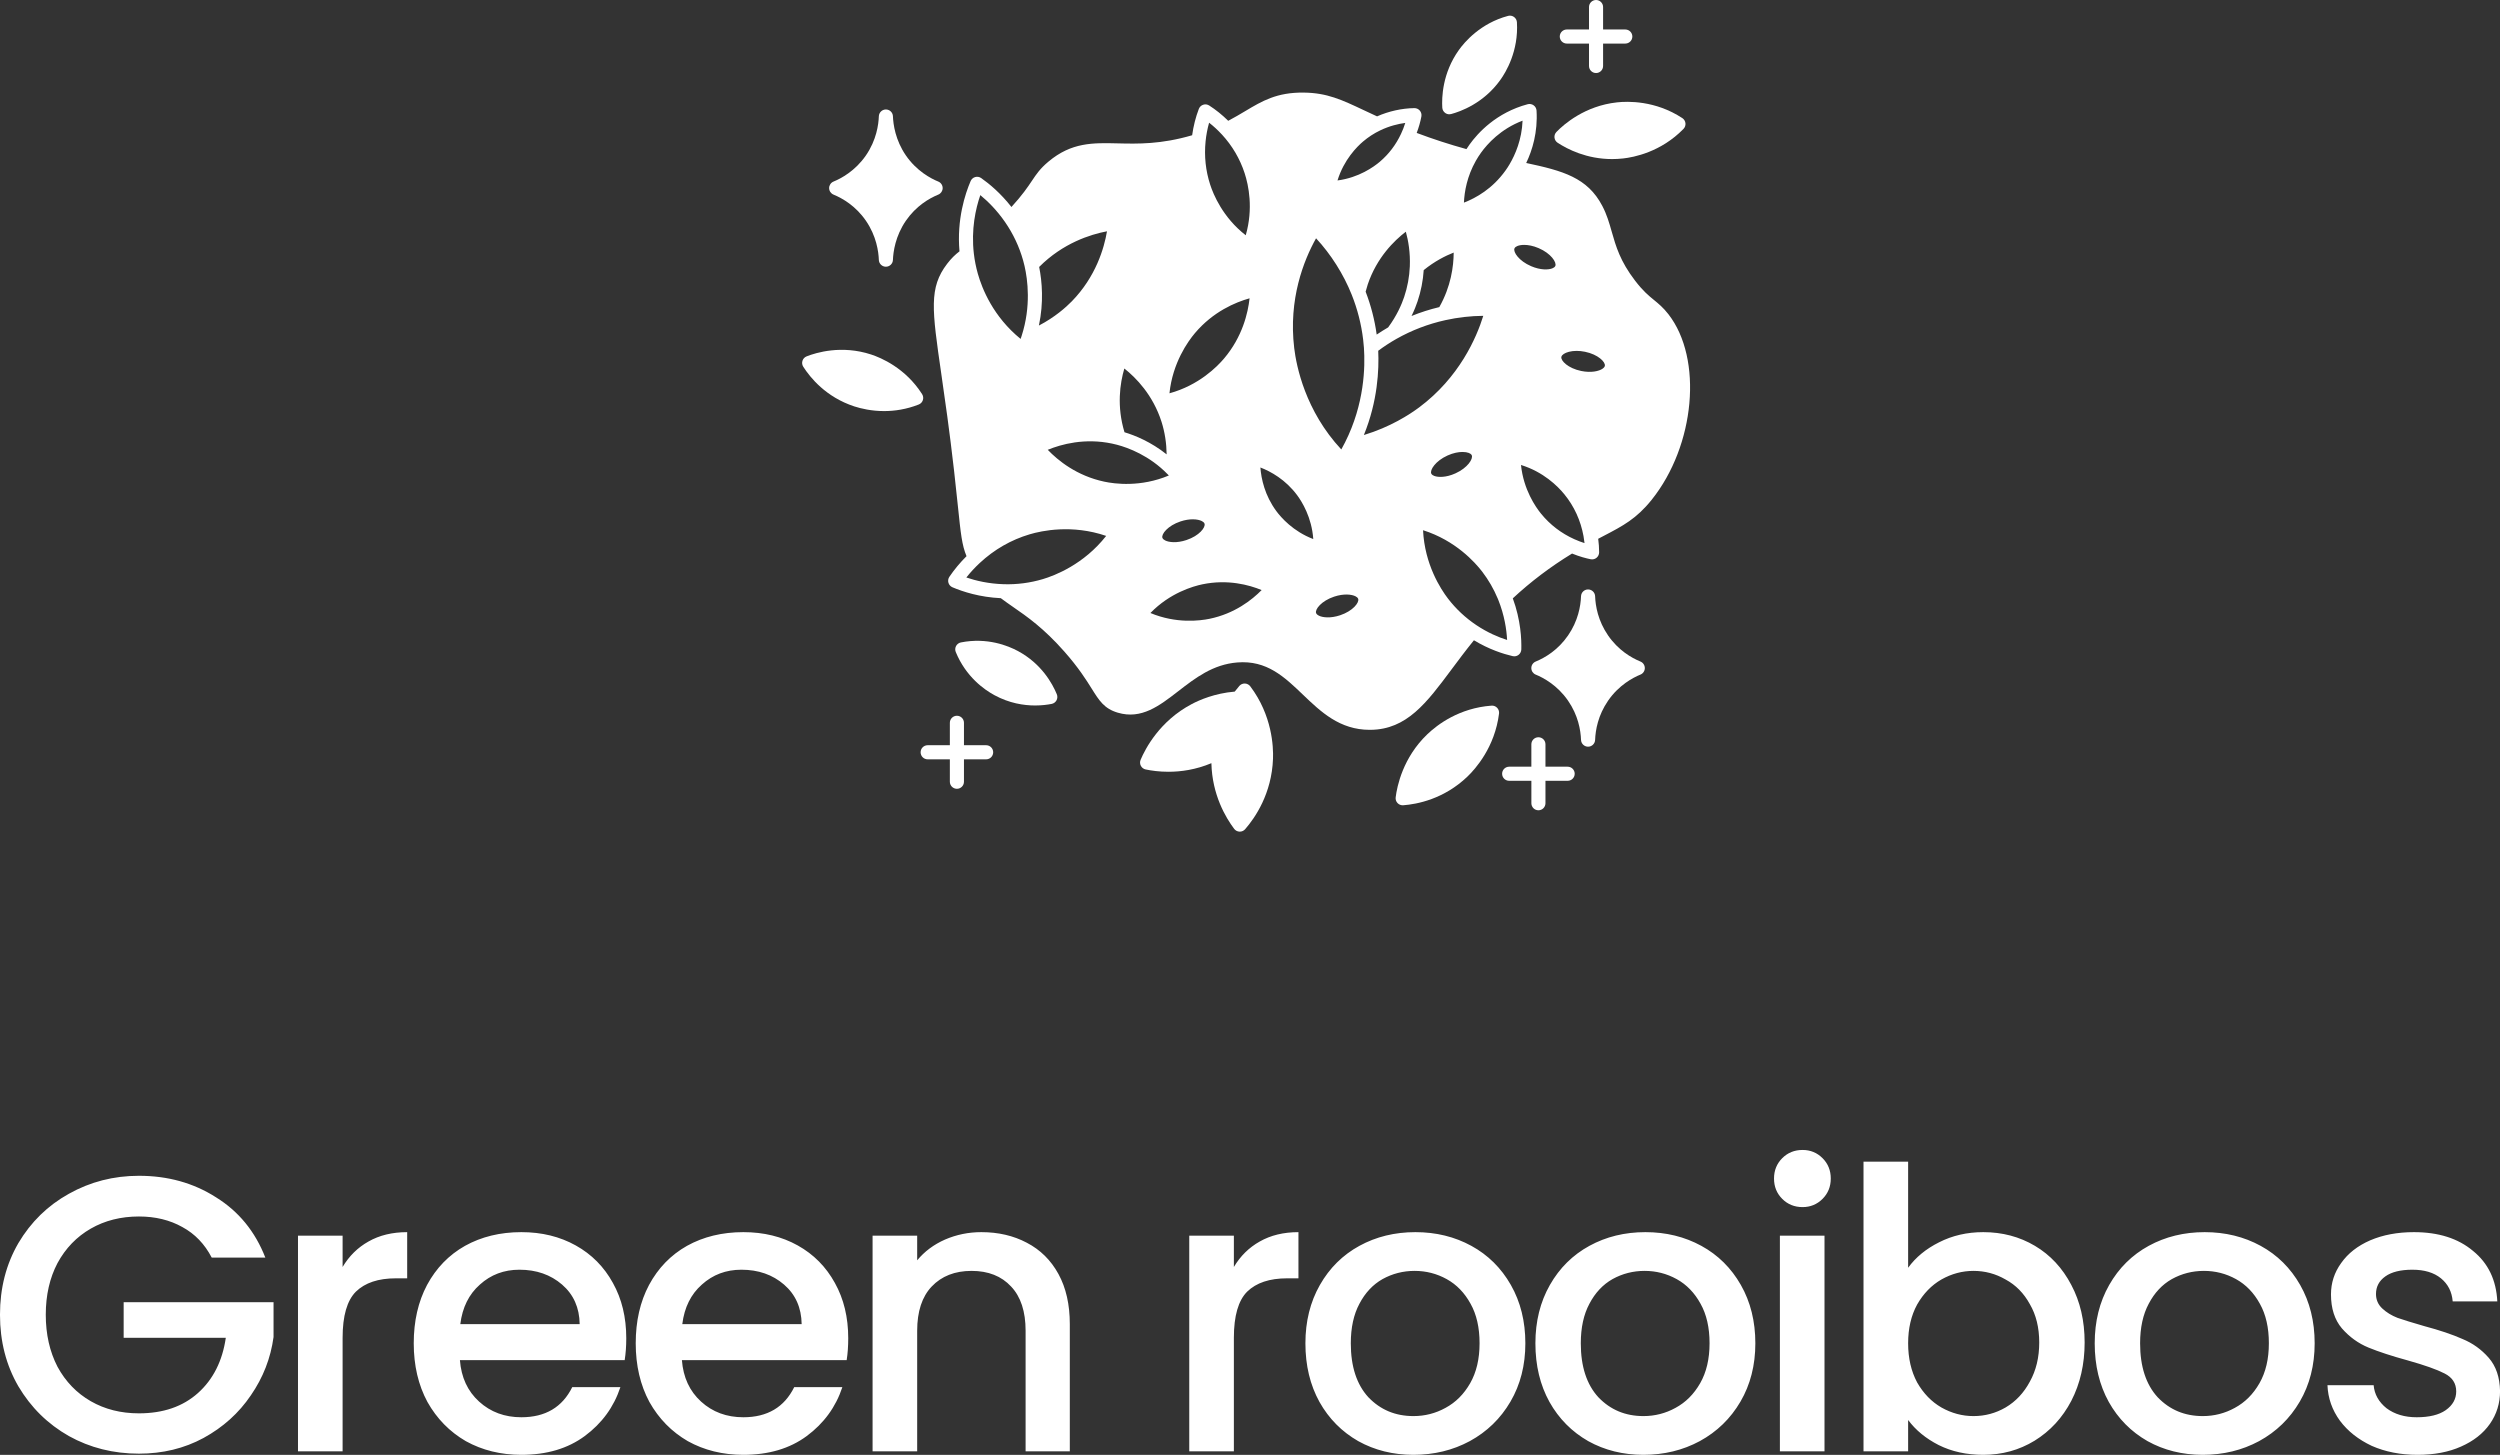 <svg viewBox="24.81 3 153.31 89.22" xmlns="http://www.w3.org/2000/svg" fill="none"><rect x="24.81" y="3" width="153.31" height="89.22" fill="#333333" stroke="none"/> <path fill="#fff" d="M127.125 22.271C126.802 21.857 126.516 21.623 126.239 21.397C125.91 21.128 125.57 20.851 125.077 20.208C124.163 19.016 123.902 18.101 123.65 17.216C123.496 16.673 123.35 16.16 123.067 15.623C122.156 13.886 120.648 13.473 118.403 12.995C118.782 12.204 119.116 11.109 119.037 9.783C119.029 9.653 118.964 9.534 118.858 9.458C118.753 9.382 118.619 9.357 118.494 9.391C116.565 9.907 115.433 11.16 114.93 11.861C114.864 11.953 114.8 12.047 114.738 12.144C113.702 11.858 112.697 11.532 111.688 11.152C111.814 10.819 111.912 10.476 111.975 10.142C111.998 10.014 111.964 9.883 111.88 9.784C111.797 9.685 111.67 9.627 111.544 9.63C110.779 9.64 109.975 9.82 109.257 10.136C108.959 10 108.683 9.87 108.436 9.753C107.085 9.116 106.192 8.694 104.758 8.678C103.11 8.658 102.209 9.195 101.169 9.816C100.845 10.009 100.511 10.208 100.129 10.408C99.768 10.052 99.371 9.73 98.964 9.47C98.854 9.399 98.719 9.382 98.596 9.423C98.472 9.463 98.374 9.557 98.327 9.679C98.134 10.183 97.995 10.736 97.917 11.294C96.001 11.855 94.592 11.822 93.348 11.792C91.832 11.756 90.522 11.724 89.106 12.91C88.593 13.34 88.371 13.671 88.09 14.09C87.832 14.476 87.517 14.945 86.836 15.693C86.17 14.843 85.475 14.267 84.979 13.919C84.872 13.845 84.738 13.822 84.612 13.857C84.487 13.893 84.385 13.983 84.334 14.102C83.997 14.885 83.477 16.461 83.65 18.413C83.389 18.614 83.15 18.839 82.893 19.176C81.77 20.644 81.962 21.972 82.532 25.913C82.755 27.455 83.033 29.374 83.319 31.882C83.418 32.755 83.493 33.473 83.553 34.051C83.727 35.729 83.8 36.435 84.081 37.107C83.685 37.502 83.325 37.935 83.028 38.374C82.956 38.481 82.935 38.615 82.972 38.739C83.008 38.862 83.098 38.963 83.217 39.014C83.864 39.289 84.896 39.623 86.184 39.683C86.418 39.859 86.659 40.028 86.914 40.205C87.803 40.819 88.81 41.517 90.085 42.962C90.958 43.953 91.419 44.69 91.755 45.227C92.219 45.969 92.526 46.46 93.36 46.705C94.81 47.134 95.907 46.284 97.068 45.385C98.111 44.578 99.189 43.743 100.69 43.624C102.495 43.479 103.569 44.507 104.705 45.594C105.816 46.657 106.964 47.756 108.809 47.756C108.825 47.756 108.84 47.756 108.856 47.756C111.081 47.734 112.293 46.108 113.827 44.048C114.234 43.502 114.689 42.892 115.197 42.264C116.122 42.822 116.986 43.1 117.573 43.237C117.605 43.244 117.638 43.248 117.671 43.248C117.766 43.248 117.859 43.217 117.935 43.158C118.037 43.079 118.099 42.958 118.103 42.828C118.12 42.216 118.072 41.026 117.581 39.693C118.686 38.666 119.879 37.764 121.215 36.946C121.685 37.138 122.088 37.241 122.358 37.295C122.386 37.3 122.414 37.303 122.442 37.303C122.542 37.303 122.639 37.269 122.717 37.205C122.817 37.123 122.875 37 122.875 36.871C122.875 36.6 122.855 36.321 122.818 36.04C122.94 35.976 123.059 35.913 123.172 35.854C124.328 35.251 125.163 34.815 126.096 33.651C128.767 30.318 129.248 25 127.125 22.271ZM117.684 18.232C117.715 18.159 117.8 18.111 117.866 18.085C117.964 18.045 118.105 18.018 118.279 18.018C118.521 18.018 118.827 18.071 119.167 18.217C119.922 18.541 120.282 19.089 120.189 19.309C120.158 19.382 120.073 19.429 120.007 19.456C119.771 19.551 119.289 19.573 118.706 19.324C117.951 19.001 117.591 18.453 117.684 18.232ZM120.559 24.886C120.575 24.808 120.649 24.744 120.709 24.704C120.858 24.606 121.132 24.518 121.496 24.518C121.652 24.518 121.824 24.534 122.009 24.572C122.009 24.572 122.01 24.572 122.009 24.572C122.812 24.737 123.273 25.201 123.226 25.436C123.21 25.514 123.136 25.578 123.076 25.617C122.864 25.758 122.396 25.877 121.775 25.75C120.972 25.585 120.511 25.121 120.559 24.886ZM105.345 36.057C104.105 35.587 103.364 34.727 103.081 34.345C102.365 33.376 102.154 32.353 102.102 31.668C102.738 31.913 103.647 32.409 104.362 33.376C104.645 33.758 105.252 34.722 105.345 36.057ZM96.526 27.119C96.719 25.243 97.662 23.933 98.087 23.43C99.202 22.109 100.573 21.536 101.439 21.293C101.341 22.195 101 23.653 99.88 24.978C99.457 25.481 98.33 26.626 96.526 27.119ZM96.041 28.871C96.24 29.497 96.345 30.183 96.353 30.864C95.394 30.098 94.416 29.703 93.768 29.507C93.285 27.912 93.491 26.508 93.759 25.598C94.467 26.158 95.514 27.218 96.041 28.871ZM93.013 30.204C93.095 30.222 93.192 30.244 93.311 30.275C93.312 30.276 93.314 30.276 93.315 30.276C93.993 30.456 95.3 30.932 96.428 32.097C96.448 32.118 96.468 32.139 96.488 32.159C94.758 32.887 93.171 32.675 92.531 32.538C90.841 32.18 89.686 31.236 89.062 30.584C89.894 30.242 91.327 29.847 93.013 30.204ZM97.2 34.977C97.2 34.978 97.2 34.977 97.2 34.977C97.483 34.883 97.74 34.846 97.955 34.846C98.197 34.846 98.387 34.892 98.508 34.953C98.571 34.984 98.652 35.038 98.677 35.114C98.751 35.342 98.349 35.858 97.57 36.117C96.97 36.319 96.491 36.257 96.263 36.142C96.199 36.11 96.118 36.056 96.093 35.981C96.019 35.754 96.422 35.237 97.2 34.977ZM95.358 40.592C96.555 39.359 97.967 38.952 98.557 38.83C100.102 38.512 101.406 38.867 102.179 39.185C101.59 39.785 100.524 40.63 98.984 40.947C98.394 41.069 96.941 41.254 95.358 40.592ZM106.994 40.73C106.392 40.93 105.913 40.868 105.686 40.754C105.623 40.722 105.542 40.668 105.517 40.592C105.442 40.365 105.845 39.849 106.623 39.589C107.225 39.389 107.704 39.451 107.931 39.565C107.995 39.597 108.076 39.651 108.1 39.726C108.175 39.954 107.771 40.47 106.994 40.73ZM113.956 18.489C113.952 19.337 113.787 20.572 113.074 21.833C112.49 21.972 111.921 22.154 111.37 22.378C111.537 22.038 111.656 21.733 111.738 21.487C111.948 20.864 112.075 20.218 112.118 19.565C112.781 19.024 113.448 18.688 113.956 18.489ZM111.266 19.333C111.24 19.971 111.123 20.604 110.919 21.212C110.766 21.667 110.471 22.355 109.937 23.077C109.698 23.216 109.463 23.363 109.234 23.518C109.11 22.616 108.882 21.732 108.556 20.887C108.595 20.736 108.637 20.588 108.686 20.442C109.241 18.797 110.306 17.756 111.022 17.209C111.176 17.765 111.299 18.491 111.266 19.333ZM107.702 21.072C107.701 21.072 107.702 21.072 107.702 21.072C108.054 21.952 108.291 22.88 108.404 23.827C108.419 23.954 108.437 24.125 108.452 24.333C108.452 24.333 108.452 24.334 108.452 24.333C108.452 24.334 108.452 24.335 108.452 24.335C108.532 25.483 108.489 27.762 107.294 30.129C107.221 30.275 107.144 30.419 107.064 30.562C104.854 28.193 104.309 25.453 104.176 24.344C103.817 21.344 104.756 18.975 105.516 17.613C106.432 18.601 107.198 19.811 107.702 21.072ZM109.328 24.51C109.684 24.245 110.061 23.999 110.448 23.78C111.38 23.253 112.39 22.866 113.45 22.632C114.214 22.463 115.006 22.373 115.771 22.368C115.351 23.719 114.299 26.144 111.842 27.98C111.238 28.431 110.058 29.191 108.448 29.678C109.3 27.59 109.383 25.653 109.328 24.51ZM114.063 32.029C113.485 32.29 113.003 32.277 112.765 32.186C112.699 32.161 112.613 32.116 112.581 32.043C112.484 31.824 112.833 31.27 113.581 30.932C113.581 30.932 113.582 30.932 113.581 30.932C113.934 30.773 114.251 30.716 114.498 30.716C114.657 30.716 114.787 30.739 114.88 30.775C114.946 30.8 115.032 30.845 115.064 30.918C115.161 31.137 114.812 31.691 114.063 32.029ZM88.536 19.37C89.995 17.906 91.682 17.375 92.695 17.184C92.52 18.222 92.012 19.967 90.539 21.477C90.183 21.841 89.5 22.454 88.52 22.964C88.82 21.541 88.717 20.281 88.536 19.37ZM115.632 12.365C116.019 11.827 116.834 10.911 118.18 10.4C118.133 11.562 117.734 12.482 117.379 13.079C117.379 13.079 117.379 13.08 117.379 13.08C117.3 13.213 117.219 13.338 117.129 13.463C116.335 14.573 115.327 15.14 114.584 15.426C114.614 14.754 114.773 13.816 115.315 12.861C115.416 12.683 115.52 12.521 115.632 12.365ZM110.725 11.212C110.413 11.878 109.975 12.453 109.424 12.921C109.062 13.228 108.145 13.894 106.831 14.066C107.224 12.787 108.034 11.988 108.397 11.68C108.718 11.407 109.07 11.178 109.442 11C109.442 11 109.443 11 109.443 10.999C110.015 10.723 110.561 10.595 110.987 10.538C110.916 10.767 110.828 10.994 110.725 11.212ZM99.724 11.231C99.73 11.237 99.736 11.243 99.742 11.248C100.379 11.94 100.848 12.739 101.136 13.622C101.377 14.363 101.677 15.784 101.204 17.428C99.798 16.335 99.217 14.923 99.024 14.326C98.745 13.47 98.65 12.576 98.741 11.669C98.741 11.669 98.741 11.67 98.741 11.669C98.78 11.283 98.853 10.895 98.957 10.525C99.228 10.737 99.488 10.975 99.724 11.231ZM84.927 14.965C85.387 15.343 85.936 15.883 86.441 16.613C86.943 17.338 87.317 18.133 87.553 18.975C87.575 19.054 87.609 19.176 87.643 19.327C87.643 19.328 87.643 19.329 87.643 19.33C87.828 20.141 88.05 21.775 87.46 23.6C87.44 23.661 87.42 23.722 87.398 23.784C85.72 22.419 85.035 20.712 84.771 19.772C84.66 19.376 84.579 18.97 84.532 18.565C84.532 18.564 84.532 18.565 84.532 18.565C84.355 17.063 84.642 15.79 84.927 14.965ZM84.896 37.521C85.786 36.695 86.816 36.104 87.957 35.765C88.695 35.546 90.55 35.147 92.645 35.864C91.27 37.614 89.495 38.295 88.757 38.515C87.976 38.747 87.167 38.852 86.353 38.826C85.434 38.797 84.656 38.613 84.07 38.414C84.318 38.101 84.598 37.798 84.896 37.521ZM115.345 41.335C114.677 40.888 114.091 40.34 113.604 39.704C113.159 39.123 112.177 37.616 112.077 35.515C114.064 36.143 115.262 37.479 115.706 38.059C116.092 38.563 116.411 39.116 116.656 39.703C116.665 39.73 116.675 39.757 116.689 39.782C117.072 40.733 117.199 41.617 117.232 42.246C116.695 42.075 116.031 41.794 115.345 41.335ZM121.355 36.066C120.553 35.705 119.867 35.18 119.317 34.506C118.979 34.091 118.239 33.028 118.083 31.514C119.457 31.94 120.327 32.803 120.746 33.316C121.348 34.055 121.742 34.918 121.918 35.88C121.944 36.023 121.964 36.165 121.979 36.305C121.791 36.245 121.581 36.168 121.355 36.066Z"></path> <path fill="#fff" d="M81.404 27.537C81.444 27.415 81.427 27.281 81.358 27.172C80.334 25.563 78.827 24.934 78.227 24.738C76.422 24.147 74.861 24.622 74.274 24.854C74.154 24.901 74.061 24.999 74.021 25.122C73.981 25.245 73.998 25.379 74.068 25.488C74.491 26.152 75.46 27.352 77.198 27.922C77.609 28.055 78.25 28.209 79.026 28.209C79.661 28.209 80.387 28.107 81.151 27.806C81.272 27.759 81.364 27.66 81.404 27.537Z"></path> <path fill="#fff" d="M120.33 11.754C120.931 12.149 122.109 12.755 123.671 12.755C123.887 12.755 124.11 12.743 124.339 12.718C124.993 12.647 126.663 12.328 128.049 10.904C128.139 10.812 128.183 10.684 128.169 10.556C128.155 10.428 128.084 10.312 127.976 10.242C126.319 9.153 124.619 9.205 123.966 9.278C121.998 9.494 120.716 10.618 120.257 11.092C120.167 11.184 120.123 11.312 120.137 11.44C120.151 11.568 120.222 11.683 120.33 11.754Z"></path> <path fill="#fff" d="M113.435 9.927C113.51 9.981 113.598 10.009 113.688 10.009C113.725 10.009 113.763 10.004 113.799 9.994C114.364 9.844 115.787 9.34 116.815 7.904C117.157 7.428 117.941 6.13 117.834 4.365C117.827 4.236 117.761 4.117 117.656 4.041C117.551 3.965 117.417 3.94 117.292 3.974C115.59 4.428 114.615 5.588 114.276 6.064C113.249 7.496 113.221 9.016 113.257 9.603C113.265 9.732 113.33 9.851 113.435 9.927Z"></path> <path fill="#fff" d="M101.152 44.916C101.024 44.911 100.897 44.965 100.812 45.063C100.714 45.174 100.62 45.292 100.528 45.412C99.303 45.515 98.36 45.929 97.895 46.175C95.929 47.21 95.045 48.911 94.757 49.595C94.706 49.714 94.712 49.849 94.772 49.964C94.832 50.078 94.94 50.16 95.067 50.186C95.415 50.259 95.896 50.328 96.465 50.328C97.224 50.328 98.138 50.204 99.098 49.801C99.141 51.737 99.976 53.14 100.494 53.828C100.573 53.932 100.694 53.995 100.824 53.999C100.829 54 100.834 54 100.839 54C100.964 54 101.083 53.946 101.165 53.852C101.771 53.158 102.799 51.674 102.876 49.528C102.904 48.786 102.823 46.868 101.482 45.088C101.403 44.984 101.282 44.921 101.152 44.916Z"></path> <path fill="#fff" d="M116.276 46.273C114.293 46.42 112.958 47.436 112.339 48.028C110.841 49.461 110.483 51.212 110.398 51.898C110.382 52.026 110.424 52.155 110.514 52.249C110.596 52.335 110.709 52.383 110.827 52.383C110.837 52.383 110.848 52.382 110.859 52.382C111.71 52.318 113.354 52.006 114.796 50.626C115.294 50.15 116.479 48.82 116.737 46.757C116.753 46.629 116.711 46.5 116.621 46.406C116.532 46.312 116.406 46.263 116.276 46.273Z"></path> <path fill="#fff" d="M75.924 14.934C76.485 15.165 77.286 15.63 77.91 16.535C78.562 17.481 78.687 18.447 78.704 18.939C78.712 19.172 78.903 19.356 79.136 19.356C79.368 19.356 79.56 19.173 79.568 18.94C79.587 18.447 79.714 17.478 80.363 16.535C80.987 15.631 81.788 15.165 82.35 14.934C82.512 14.867 82.618 14.709 82.618 14.534C82.618 14.358 82.511 14.2 82.349 14.134C81.89 13.947 81.022 13.489 80.363 12.533C79.714 11.591 79.587 10.623 79.568 10.129C79.56 9.897 79.369 9.713 79.136 9.713C78.904 9.713 78.713 9.898 78.704 10.13C78.688 10.622 78.562 11.588 77.91 12.533C77.25 13.49 76.383 13.947 75.925 14.134C75.763 14.2 75.656 14.358 75.656 14.534C75.656 14.709 75.762 14.867 75.924 14.934Z"></path> <path fill="#fff" d="M125.41 43.569C124.848 43.338 124.048 42.873 123.424 41.968C122.807 41.073 122.651 40.166 122.629 39.563C122.62 39.331 122.43 39.147 122.197 39.147C121.965 39.147 121.774 39.33 121.765 39.563C121.743 40.166 121.587 41.073 120.97 41.968C120.347 42.873 119.546 43.338 118.985 43.569C118.822 43.636 118.717 43.794 118.717 43.969C118.717 44.145 118.823 44.303 118.985 44.369C119.444 44.556 120.311 45.013 120.97 45.97C121.587 46.864 121.743 47.77 121.765 48.374C121.774 48.606 121.965 48.79 122.197 48.79C122.43 48.79 122.62 48.606 122.629 48.374C122.651 47.77 122.807 46.864 123.424 45.97C124.083 45.013 124.95 44.556 125.408 44.369C125.571 44.303 125.677 44.145 125.677 43.969C125.677 43.794 125.572 43.636 125.41 43.569Z"></path> <path fill="#fff" d="M120.893 5.672H122.254V7.047C122.254 7.285 122.447 7.479 122.686 7.479C122.924 7.479 123.118 7.285 123.118 7.047V5.672H124.479C124.718 5.672 124.912 5.479 124.912 5.24C124.912 5.001 124.718 4.808 124.479 4.808H123.118V3.432C123.118 3.194 122.924 3 122.686 3C122.447 3 122.254 3.194 122.254 3.432V4.808H120.893C120.654 4.808 120.461 5.001 120.461 5.24C120.461 5.479 120.654 5.672 120.893 5.672Z"></path> <path fill="#fff" d="M85.284 48.7H83.924V47.325C83.924 47.086 83.73 46.893 83.492 46.893C83.253 46.893 83.059 47.086 83.059 47.325V48.7H81.698C81.459 48.7 81.266 48.894 81.266 49.132C81.266 49.371 81.459 49.565 81.698 49.565H83.059V50.94C83.059 51.179 83.253 51.372 83.492 51.372C83.73 51.372 83.924 51.179 83.924 50.94V49.565H85.284C85.523 49.565 85.716 49.371 85.716 49.132C85.716 48.894 85.523 48.7 85.284 48.7Z"></path> <path fill="#fff" d="M87.243 42.929C86.623 42.594 85.344 42.079 83.737 42.396C83.611 42.421 83.501 42.502 83.44 42.615C83.379 42.729 83.372 42.864 83.421 42.984C84.046 44.509 85.178 45.299 85.797 45.633C86.707 46.126 87.59 46.263 88.29 46.263C88.7 46.263 89.048 46.216 89.303 46.166C89.43 46.141 89.539 46.06 89.6 45.946C89.661 45.832 89.668 45.697 89.619 45.577C89.349 44.922 88.682 43.707 87.243 42.929Z"></path> <path fill="#fff" d="M120.944 50.017H119.584V48.643C119.584 48.404 119.39 48.211 119.152 48.211C118.913 48.211 118.719 48.404 118.719 48.643V50.017H117.358C117.119 50.017 116.926 50.211 116.926 50.45C116.926 50.688 117.119 50.882 117.358 50.882H118.72V52.257C118.72 52.496 118.913 52.69 119.152 52.69C119.39 52.69 119.584 52.496 119.584 52.257V50.882H120.944C121.183 50.882 121.377 50.688 121.377 50.45C121.377 50.211 121.183 50.017 120.944 50.017Z"></path> <path fill="#fff" d="M37.793 80.12C37.361 79.288 36.761 78.664 35.993 78.248C35.225 77.816 34.337 77.6 33.329 77.6C32.225 77.6 31.241 77.848 30.377 78.344C29.513 78.84 28.833 79.544 28.337 80.456C27.857 81.368 27.617 82.424 27.617 83.624C27.617 84.824 27.857 85.888 28.337 86.816C28.833 87.728 29.513 88.432 30.377 88.928C31.241 89.424 32.225 89.672 33.329 89.672C34.817 89.672 36.025 89.256 36.953 88.424C37.881 87.592 38.449 86.464 38.657 85.04H32.393V82.856H41.585V84.992C41.409 86.288 40.945 87.48 40.193 88.568C39.457 89.656 38.489 90.528 37.289 91.184C36.105 91.824 34.785 92.144 33.329 92.144C31.761 92.144 30.329 91.784 29.033 91.064C27.737 90.328 26.705 89.312 25.937 88.016C25.185 86.72 24.809 85.256 24.809 83.624C24.809 81.992 25.185 80.528 25.937 79.232C26.705 77.936 27.737 76.928 29.033 76.208C30.345 75.472 31.777 75.104 33.329 75.104C35.105 75.104 36.681 75.544 38.057 76.424C39.449 77.288 40.457 78.52 41.081 80.12H37.793ZM45.82 80.696C46.22 80.024 46.748 79.504 47.404 79.136C48.076 78.752 48.868 78.56 49.78 78.56V81.392H49.084C48.012 81.392 47.196 81.664 46.636 82.208C46.092 82.752 45.82 83.696 45.82 85.04V92H43.084V78.776H45.82V80.696ZM63.215 85.064C63.215 85.56 63.182 86.008 63.118 86.408H53.014C53.094 87.464 53.486 88.312 54.191 88.952C54.895 89.592 55.758 89.912 56.782 89.912C58.255 89.912 59.294 89.296 59.903 88.064H62.855C62.455 89.28 61.727 90.28 60.67 91.064C59.63 91.832 58.334 92.216 56.782 92.216C55.519 92.216 54.383 91.936 53.374 91.376C52.383 90.8 51.599 90 51.023 88.976C50.462 87.936 50.182 86.736 50.182 85.376C50.182 84.016 50.455 82.824 50.998 81.8C51.559 80.76 52.334 79.96 53.327 79.4C54.334 78.84 55.486 78.56 56.782 78.56C58.031 78.56 59.142 78.832 60.118 79.376C61.094 79.92 61.855 80.688 62.398 81.68C62.943 82.656 63.215 83.784 63.215 85.064ZM60.358 84.2C60.343 83.192 59.983 82.384 59.279 81.776C58.575 81.168 57.703 80.864 56.663 80.864C55.718 80.864 54.91 81.168 54.239 81.776C53.566 82.368 53.166 83.176 53.038 84.2H60.358ZM76.827 85.064C76.827 85.56 76.795 86.008 76.731 86.408H66.627C66.707 87.464 67.099 88.312 67.803 88.952C68.507 89.592 69.371 89.912 70.395 89.912C71.867 89.912 72.907 89.296 73.515 88.064H76.467C76.067 89.28 75.339 90.28 74.283 91.064C73.243 91.832 71.947 92.216 70.395 92.216C69.131 92.216 67.995 91.936 66.987 91.376C65.995 90.8 65.211 90 64.635 88.976C64.075 87.936 63.795 86.736 63.795 85.376C63.795 84.016 64.067 82.824 64.611 81.8C65.171 80.76 65.947 79.96 66.939 79.4C67.947 78.84 69.099 78.56 70.395 78.56C71.643 78.56 72.755 78.832 73.731 79.376C74.707 79.92 75.467 80.688 76.011 81.68C76.555 82.656 76.827 83.784 76.827 85.064ZM73.971 84.2C73.955 83.192 73.595 82.384 72.891 81.776C72.187 81.168 71.315 80.864 70.275 80.864C69.331 80.864 68.523 81.168 67.851 81.776C67.179 82.368 66.779 83.176 66.651 84.2H73.971ZM84.992 78.56C86.031 78.56 86.96 78.776 87.775 79.208C88.608 79.64 89.255 80.28 89.719 81.128C90.183 81.976 90.415 83 90.415 84.2V92H87.704V84.608C87.704 83.424 87.407 82.52 86.816 81.896C86.224 81.256 85.415 80.936 84.391 80.936C83.368 80.936 82.552 81.256 81.944 81.896C81.352 82.52 81.055 83.424 81.055 84.608V92H78.32V78.776H81.055V80.288C81.504 79.744 82.072 79.32 82.76 79.016C83.463 78.712 84.207 78.56 84.992 78.56ZM100.476 80.696C100.876 80.024 101.404 79.504 102.06 79.136C102.732 78.752 103.524 78.56 104.436 78.56V81.392H103.74C102.668 81.392 101.852 81.664 101.292 82.208C100.748 82.752 100.476 83.696 100.476 85.04V92H97.74V78.776H100.476V80.696ZM111.487 92.216C110.239 92.216 109.111 91.936 108.103 91.376C107.095 90.8 106.303 90 105.727 88.976C105.151 87.936 104.863 86.736 104.863 85.376C104.863 84.032 105.159 82.84 105.751 81.8C106.343 80.76 107.151 79.96 108.175 79.4C109.199 78.84 110.343 78.56 111.607 78.56C112.871 78.56 114.015 78.84 115.039 79.4C116.063 79.96 116.871 80.76 117.463 81.8C118.055 82.84 118.351 84.032 118.351 85.376C118.351 86.72 118.047 87.912 117.439 88.952C116.831 89.992 115.999 90.8 114.943 91.376C113.903 91.936 112.751 92.216 111.487 92.216ZM111.487 89.84C112.191 89.84 112.847 89.672 113.455 89.336C114.079 89 114.583 88.496 114.967 87.824C115.351 87.152 115.543 86.336 115.543 85.376C115.543 84.416 115.359 83.608 114.991 82.952C114.623 82.28 114.135 81.776 113.527 81.44C112.919 81.104 112.263 80.936 111.559 80.936C110.855 80.936 110.199 81.104 109.591 81.44C108.999 81.776 108.527 82.28 108.175 82.952C107.823 83.608 107.647 84.416 107.647 85.376C107.647 86.8 108.007 87.904 108.727 88.688C109.463 89.456 110.383 89.84 111.487 89.84ZM125.591 92.216C124.343 92.216 123.215 91.936 122.207 91.376C121.199 90.8 120.407 90 119.831 88.976C119.255 87.936 118.967 86.736 118.967 85.376C118.967 84.032 119.263 82.84 119.855 81.8C120.447 80.76 121.255 79.96 122.279 79.4C123.303 78.84 124.447 78.56 125.711 78.56C126.975 78.56 128.119 78.84 129.143 79.4C130.167 79.96 130.975 80.76 131.567 81.8C132.159 82.84 132.455 84.032 132.455 85.376C132.455 86.72 132.151 87.912 131.543 88.952C130.935 89.992 130.103 90.8 129.047 91.376C128.007 91.936 126.855 92.216 125.591 92.216ZM125.591 89.84C126.295 89.84 126.951 89.672 127.559 89.336C128.183 89 128.687 88.496 129.071 87.824C129.455 87.152 129.647 86.336 129.647 85.376C129.647 84.416 129.463 83.608 129.095 82.952C128.727 82.28 128.239 81.776 127.631 81.44C127.023 81.104 126.367 80.936 125.663 80.936C124.959 80.936 124.303 81.104 123.695 81.44C123.103 81.776 122.631 82.28 122.279 82.952C121.927 83.608 121.751 84.416 121.751 85.376C121.751 86.8 122.111 87.904 122.831 88.688C123.567 89.456 124.487 89.84 125.591 89.84ZM135.352 77.024C134.856 77.024 134.44 76.856 134.104 76.52C133.768 76.184 133.6 75.768 133.6 75.272C133.6 74.776 133.768 74.36 134.104 74.024C134.44 73.688 134.856 73.52 135.352 73.52C135.832 73.52 136.24 73.688 136.576 74.024C136.912 74.36 137.08 74.776 137.08 75.272C137.08 75.768 136.912 76.184 136.576 76.52C136.24 76.856 135.832 77.024 135.352 77.024ZM136.696 78.776V92H133.96V78.776H136.696ZM141.824 80.744C142.288 80.104 142.92 79.584 143.72 79.184C144.536 78.768 145.44 78.56 146.432 78.56C147.6 78.56 148.656 78.84 149.6 79.4C150.544 79.96 151.288 80.76 151.832 81.8C152.376 82.824 152.648 84 152.648 85.328C152.648 86.656 152.376 87.848 151.832 88.904C151.288 89.944 150.536 90.76 149.576 91.352C148.632 91.928 147.584 92.216 146.432 92.216C145.408 92.216 144.496 92.016 143.696 91.616C142.912 91.216 142.288 90.704 141.824 90.08V92H139.088V74.24H141.824V80.744ZM149.864 85.328C149.864 84.416 149.672 83.632 149.288 82.976C148.92 82.304 148.424 81.8 147.8 81.464C147.192 81.112 146.536 80.936 145.832 80.936C145.144 80.936 144.488 81.112 143.864 81.464C143.256 81.816 142.76 82.328 142.376 83C142.008 83.672 141.824 84.464 141.824 85.376C141.824 86.288 142.008 87.088 142.376 87.776C142.76 88.448 143.256 88.96 143.864 89.312C144.488 89.664 145.144 89.84 145.832 89.84C146.536 89.84 147.192 89.664 147.8 89.312C148.424 88.944 148.92 88.416 149.288 87.728C149.672 87.04 149.864 86.24 149.864 85.328ZM159.89 92.216C158.642 92.216 157.514 91.936 156.506 91.376C155.498 90.8 154.706 90 154.13 88.976C153.554 87.936 153.266 86.736 153.266 85.376C153.266 84.032 153.562 82.84 154.154 81.8C154.746 80.76 155.554 79.96 156.578 79.4C157.602 78.84 158.746 78.56 160.01 78.56C161.274 78.56 162.418 78.84 163.442 79.4C164.466 79.96 165.274 80.76 165.866 81.8C166.458 82.84 166.754 84.032 166.754 85.376C166.754 86.72 166.45 87.912 165.842 88.952C165.234 89.992 164.402 90.8 163.346 91.376C162.306 91.936 161.154 92.216 159.89 92.216ZM159.89 89.84C160.594 89.84 161.25 89.672 161.858 89.336C162.482 89 162.986 88.496 163.37 87.824C163.754 87.152 163.946 86.336 163.946 85.376C163.946 84.416 163.762 83.608 163.394 82.952C163.026 82.28 162.538 81.776 161.93 81.44C161.322 81.104 160.666 80.936 159.962 80.936C159.258 80.936 158.602 81.104 157.994 81.44C157.402 81.776 156.93 82.28 156.578 82.952C156.226 83.608 156.05 84.416 156.05 85.376C156.05 86.8 156.41 87.904 157.13 88.688C157.866 89.456 158.786 89.84 159.89 89.84ZM173.059 92.216C172.019 92.216 171.083 92.032 170.251 91.664C169.435 91.28 168.787 90.768 168.307 90.128C167.827 89.472 167.571 88.744 167.539 87.944H170.371C170.419 88.504 170.683 88.976 171.163 89.36C171.659 89.728 172.275 89.912 173.011 89.912C173.779 89.912 174.371 89.768 174.787 89.48C175.219 89.176 175.435 88.792 175.435 88.328C175.435 87.832 175.195 87.464 174.715 87.224C174.251 86.984 173.507 86.72 172.483 86.432C171.491 86.16 170.683 85.896 170.059 85.64C169.435 85.384 168.891 84.992 168.427 84.464C167.979 83.936 167.755 83.24 167.755 82.376C167.755 81.672 167.963 81.032 168.379 80.456C168.795 79.864 169.387 79.4 170.155 79.064C170.939 78.728 171.835 78.56 172.843 78.56C174.347 78.56 175.555 78.944 176.467 79.712C177.395 80.464 177.891 81.496 177.955 82.808H175.219C175.171 82.216 174.931 81.744 174.499 81.392C174.067 81.04 173.483 80.864 172.747 80.864C172.027 80.864 171.475 81 171.091 81.272C170.707 81.544 170.515 81.904 170.515 82.352C170.515 82.704 170.643 83 170.899 83.24C171.155 83.48 171.467 83.672 171.835 83.816C172.203 83.944 172.747 84.112 173.467 84.32C174.427 84.576 175.211 84.84 175.819 85.112C176.443 85.368 176.979 85.752 177.427 86.264C177.875 86.776 178.107 87.456 178.123 88.304C178.123 89.056 177.915 89.728 177.499 90.32C177.083 90.912 176.491 91.376 175.723 91.712C174.971 92.048 174.083 92.216 173.059 92.216Z"></path> </svg>